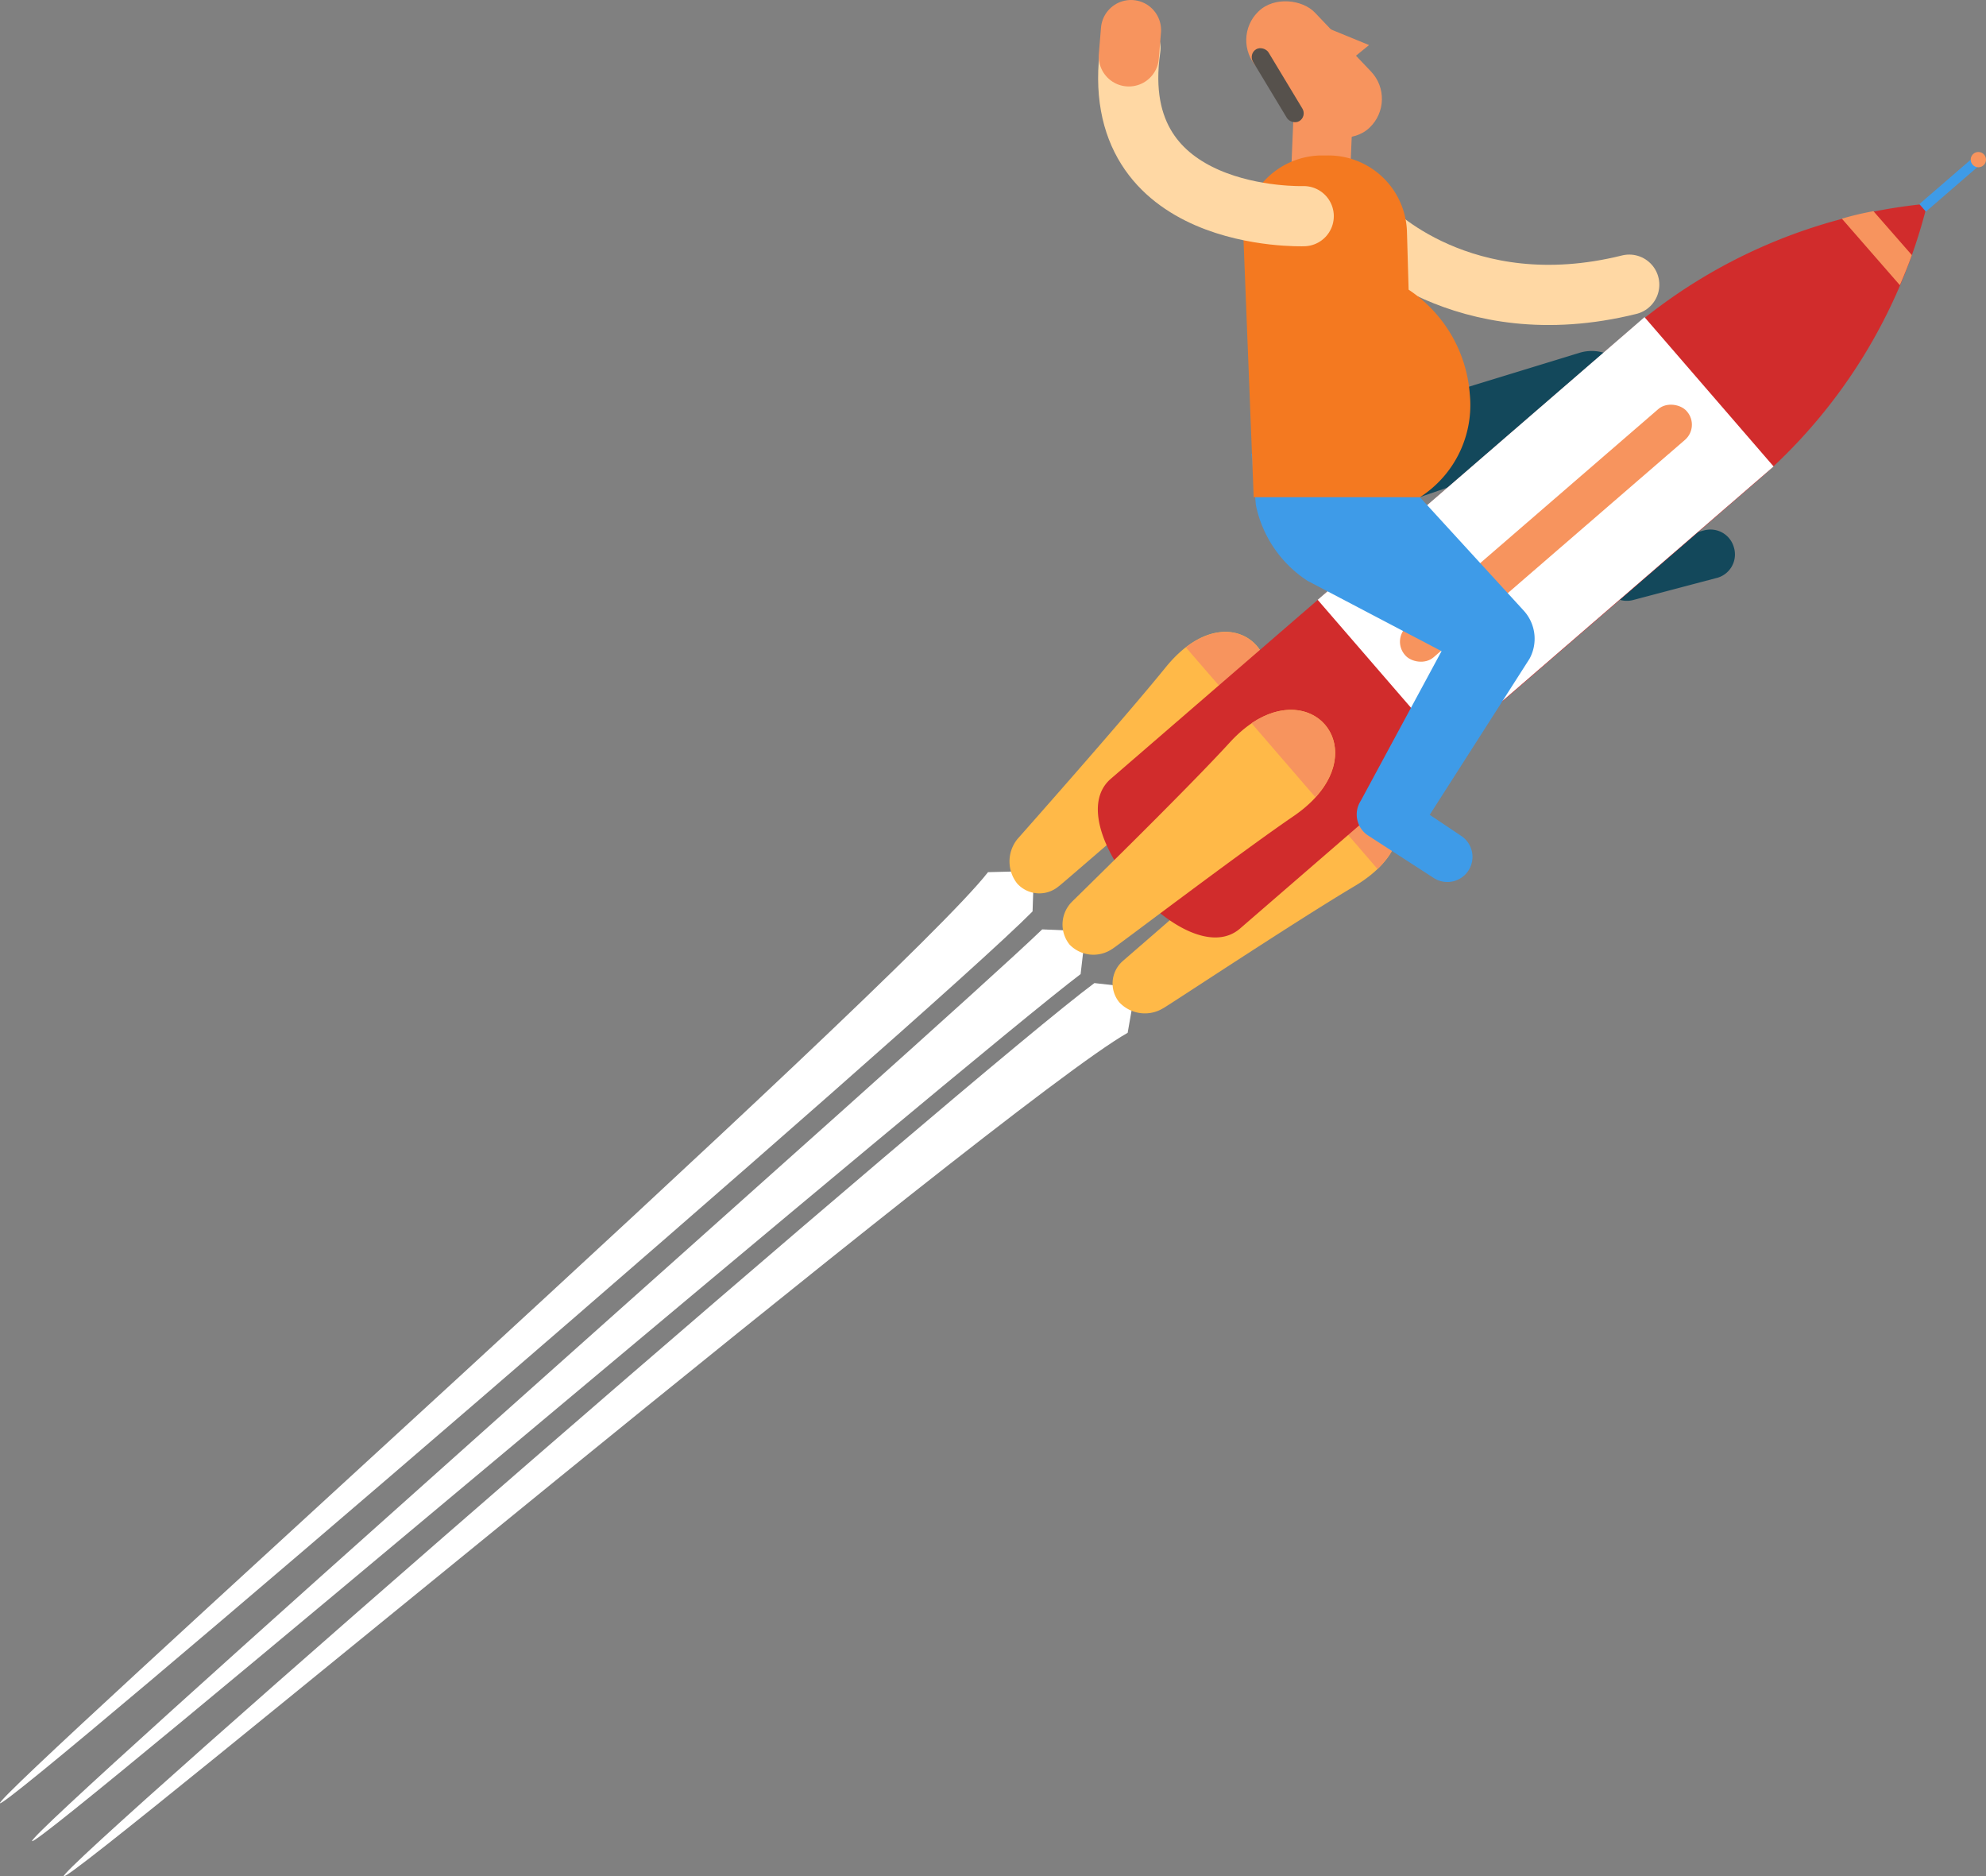 <svg xmlns="http://www.w3.org/2000/svg" viewBox="0 0 119.46 112.84">
  <rect x="0" y="0" width="119.46" height="112.84" fill="#808080" stroke="none"/>
  <title>rocket-1</title>
  <g>
    <path d="M104.29,32.9a1.46,1.46,0,0,0-1.8-1l-2.28.6-2-9.35A2.51,2.51,0,0,0,95,21.22L84,24.59l1.42,5.3,8.69-3L96.45,35h0l0,.09h0a1.47,1.47,0,0,0,1.76,1l5-1.32A1.46,1.46,0,0,0,104.29,32.9Z" fill="#13485b"/>
    <path d="M62.17,52.38l-2.74.07C54.2,59.18-.37,108,0,108.44S56,61,62.11,54.81l.08-2.4Z" fill="#fff"/>
    <path d="M65.25,56l-2.56-.11c-6.12,5.91-61.14,54.39-60.76,54.83S58.24,63.69,65,58.58L65.3,56Z" fill="#fff"/>
    <path d="M68.22,59.39l-2.39-.27c-6.94,5.13-62.41,53.28-62,53.72s56.56-46.52,64-50.73l.47-2.69Z" fill="#fff"/>
    <path d="M77.64,48.85c-2.91,2.75-10.06,8.9-10.11,8.95a1.79,1.79,0,0,0-.2,2.48,2.11,2.11,0,0,0,2.64.35c.07,0,8-5.26,11.51-7.34C87.31,49.83,82.48,44.28,77.64,48.85Z" fill="#ffb948"/>
    <path d="M70.11,40.14c-2.56,3.16-8.87,10.27-8.92,10.33a2.14,2.14,0,0,0,0,2.67,1.8,1.8,0,0,0,2.49.16c.06,0,7.16-6.23,10.31-8.72C79.19,40.43,74.36,34.89,70.11,40.14Z" fill="#ffb948"/>
    <path d="M82.86,52.26c3.16-3,0-6.68-3.84-4.45Z" fill="#f7945e"/>
    <path d="M75.18,43.37c2.77-3.48-.39-7.12-3.85-4.44Z" fill="#f7945e"/>
    <path d="M105.61,29a32.18,32.18,0,0,0,10.32-16.75A32.17,32.17,0,0,0,97.87,20L66.81,46.84c-3.24,2.81,4.54,11.81,7.78,9Z" fill="#d12c2c"/>
    <rect x="79.98" y="26.13" width="25.99" height="11.87" transform="translate(1.67 68.62) rotate(-40.85)" fill="#fff"/>
    <path d="M112.69,12.7a18.23,18.23,0,0,0-1.9.45l3.49,4c.28-.65.52-1.25.72-1.81Z" fill="#f7945e"/>
    <g>
      <rect x="81.78" y="30.84" width="22.41" height="2.45" rx="1.21" ry="1.21" transform="translate(1.68 68.63) rotate(-40.85)" fill="#f7945e"/>
      <circle cx="87.32" cy="36.96" r="1.23" fill="#3e9be8"/>
    </g>
    <path d="M74,44.62c-2.74,3-9.48,9.56-9.53,9.62a1.93,1.93,0,0,0-.13,2.57,2,2,0,0,0,2.57.25c.07,0,7.6-5.73,10.93-8C83.36,45.26,78.54,39.71,74,44.62Z" fill="#ffb948"/>
    <path d="M79.12,47.94c3-3.26-.19-6.9-3.84-4.45Z" fill="#f7945e"/>
    <rect x="115.09" y="10.71" width="4.55" height="0.6" transform="translate(21.39 79.45) rotate(-40.85)" fill="#3e9be8"/>
    <circle cx="119" cy="9.6" r="0.46" fill="#f7945e"/>
    <g>
      <g>
        <path d="M79.39,11.79h0a1.78,1.78,0,0,0,1.84-1.71l.22-5.26A1.77,1.77,0,0,0,79.74,3h0a1.77,1.77,0,0,0-1.84,1.7l-.22,5.26A1.79,1.79,0,0,0,79.39,11.79Z" fill="#f7945e"/>
        <rect x="76.66" y="-0.65" width="4.79" height="9.67" rx="2.39" ry="2.39" transform="translate(139.17 -47.32) rotate(136.39)" fill="#f7945e"/>
        <polygon points="81.17 3.67 82.35 2.71 79.42 1.51 81.17 3.67" fill="#f7945e"/>
        <rect x="76.31" y="2.61" width="1.09" height="5.04" rx="0.55" ry="0.55" transform="translate(145.32 -30.17) rotate(148.91)" fill="#56514c"/>
      </g>
      <path d="M82.35,13.7S87.94,19.62,98,17.12" fill="none" stroke="#ffd8a4" stroke-linecap="round" stroke-linejoin="round" stroke-width="3.62"/>
      <path d="M91.67,36.74,85.4,29.89c-6.66.07-10.12-2.6-10.12-2.6l.26,3.07a7.15,7.15,0,0,0,3.11,4.57l8.06,4.23-4.86,9a1.51,1.51,0,0,0,.45,2.09l3.94,2.55a1.51,1.51,0,0,0,1.64-2.54L86,49,92,39.62A2.51,2.51,0,0,0,91.67,36.74Z" fill="#3e9be8"/>
      <path d="M74.79,14.21a4.75,4.75,0,0,1,4.59-4.86h.4a4.73,4.73,0,0,1,4.85,4.59l.1,3.48a8.29,8.29,0,0,1,3.68,6.29,6.58,6.58,0,0,1-3,6.19h-10Z" fill="#f47920"/>
      <g>
        <path d="M78.42,13S66.46,13.42,68,2.89" fill="none" stroke="#ffd8a4" stroke-linecap="round" stroke-linejoin="round" stroke-width="3.62"/>
        <line x1="67.9" y1="3.39" x2="68.03" y2="1.81" fill="none" stroke="#f7945e" stroke-linecap="round" stroke-miterlimit="10" stroke-width="3.62"/>
      </g>
    </g>
  </g>
</svg>
